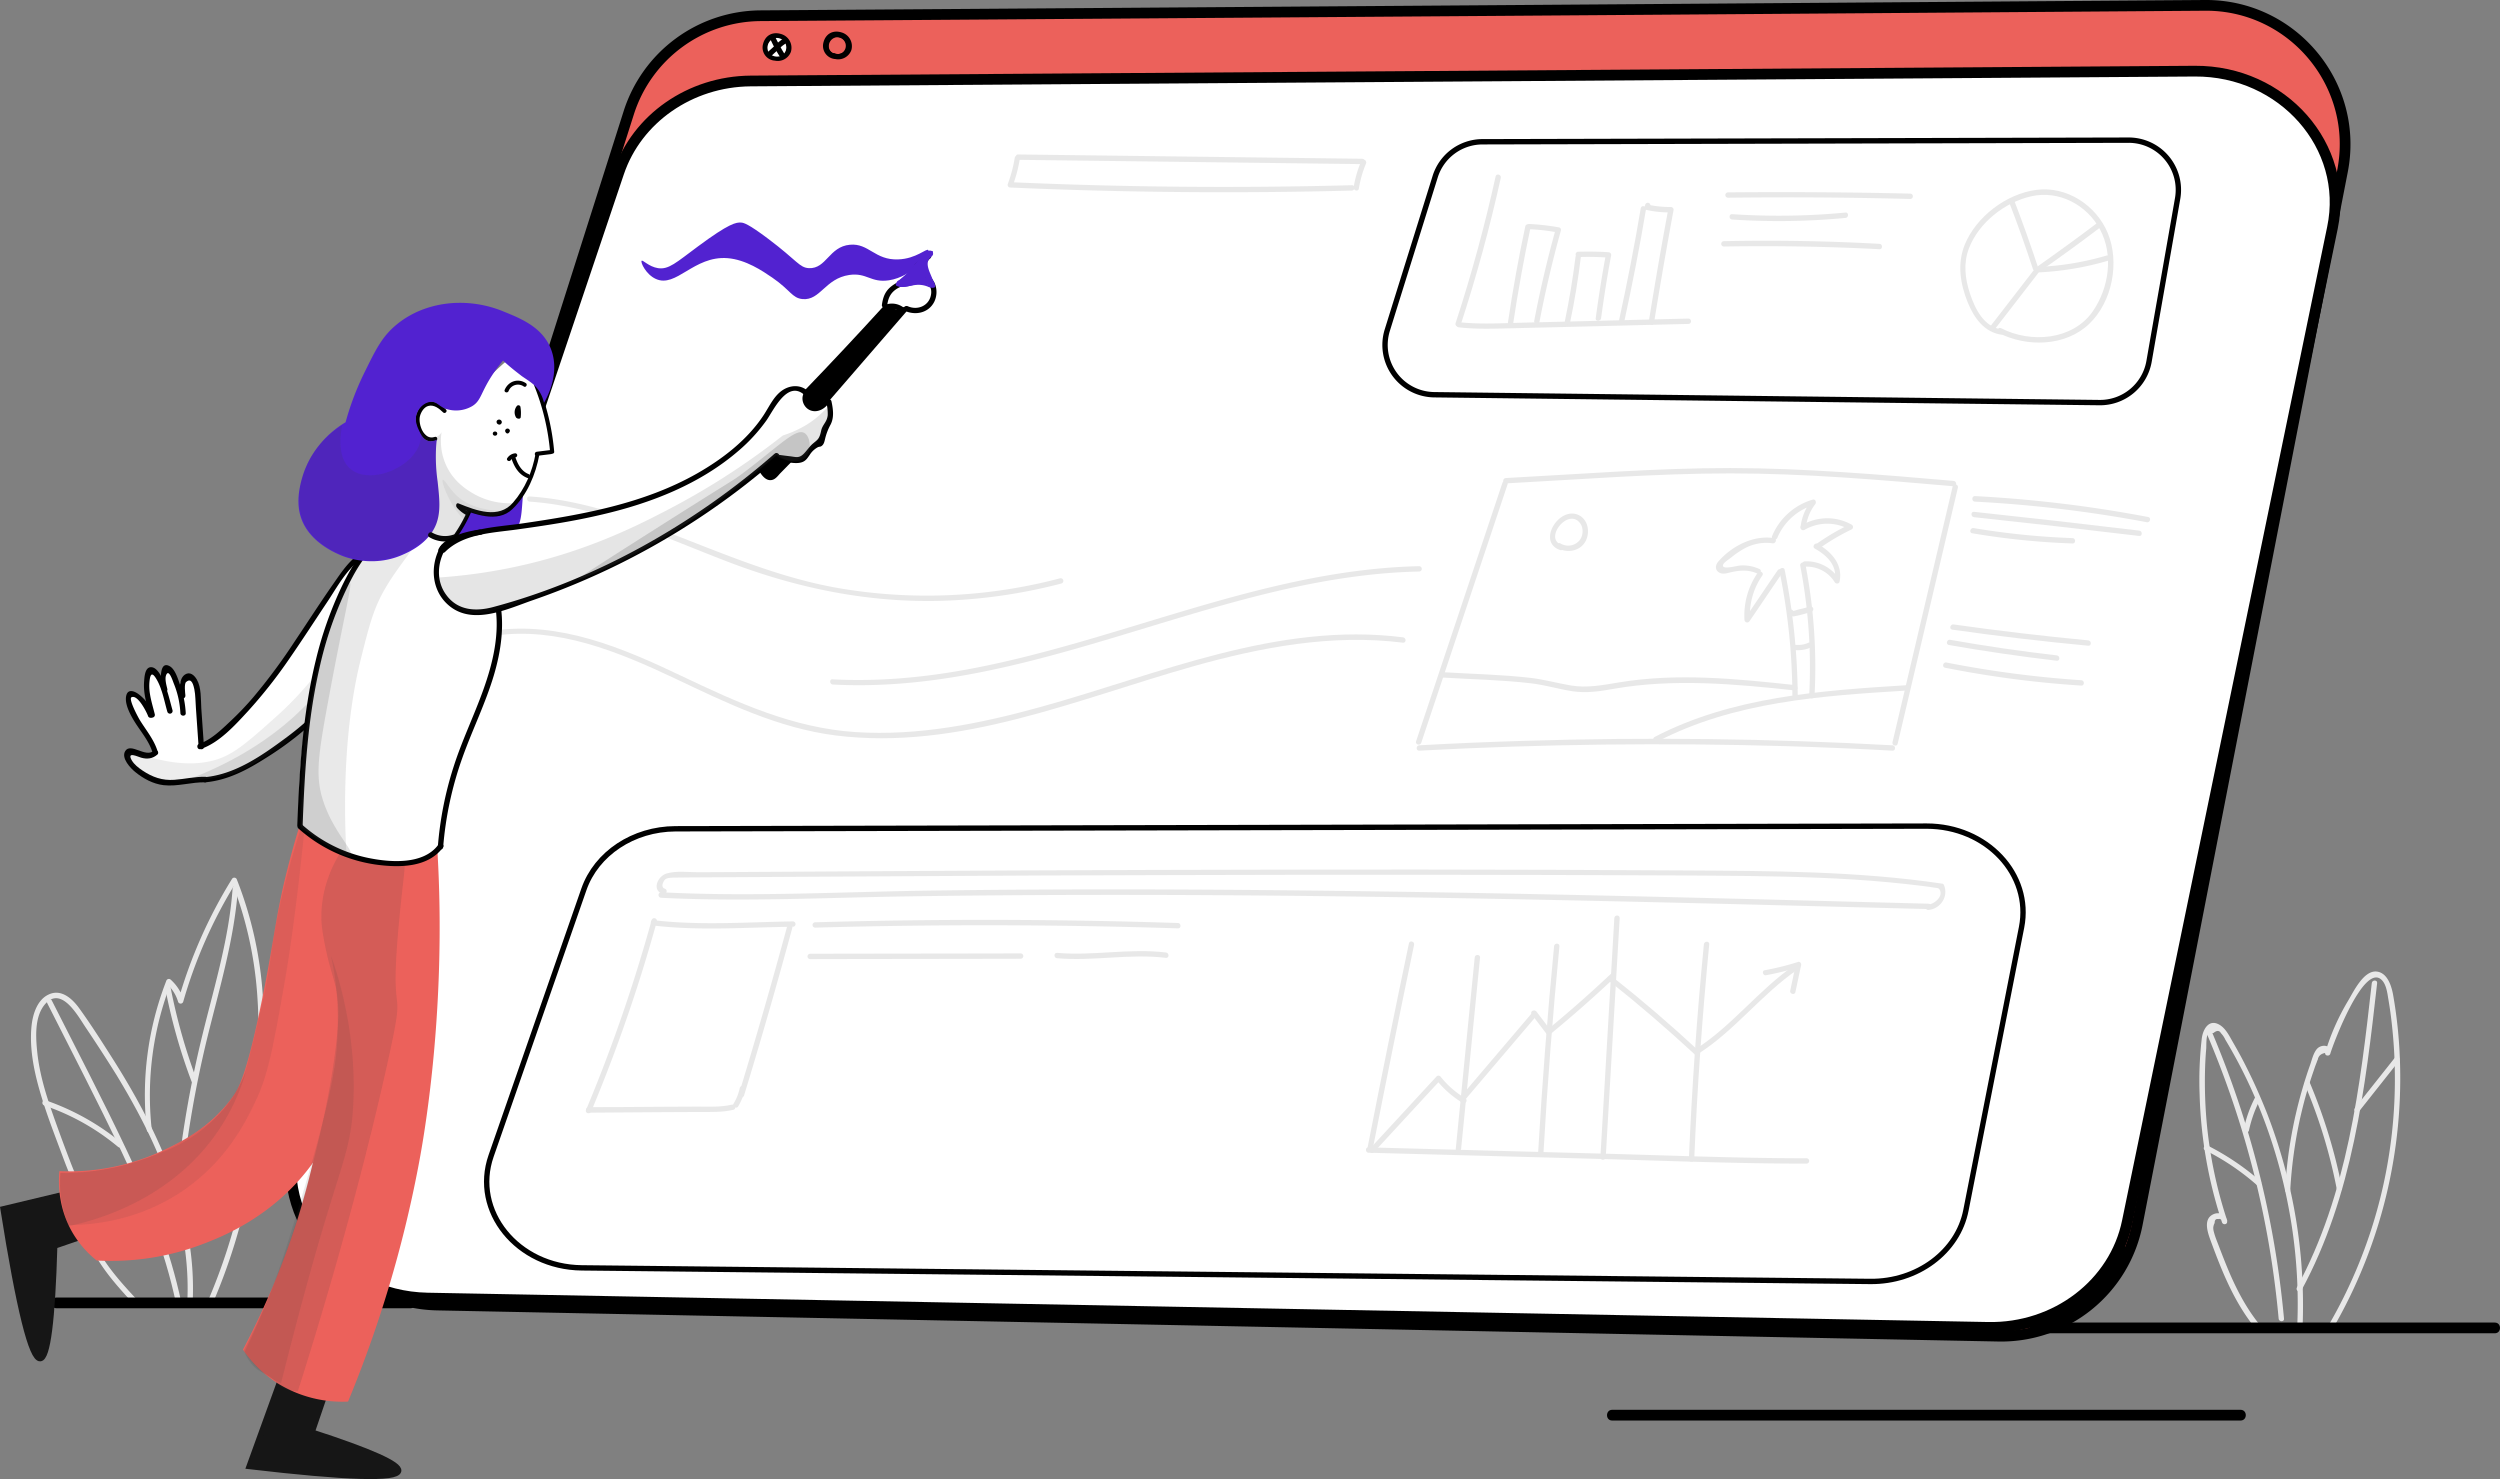 <svg xmlns="http://www.w3.org/2000/svg" viewBox="0 0 1398.42 827.35"><rect x="0" y="0" width="1398.42" height="827.35" fill="#808080" stroke="none"/><title>27</title><g id="Capa_2" data-name="Capa 2"><g id="Capa_1-2" data-name="Capa 1"><path d="M1263.5,740.4c-6.8-8.5-11.9-18.1-16.2-28-2.1-4.9-4.1-10-6-15-.9-2.4-1.9-4.7-2.6-7.1s-1.1-3.8.1-6.2c0-1.7.7-2.4,2-2.2,1.1-.3,1.8.2,2.2,1.5,1-.1,2-.3,2.9-.4a247.58,247.58,0,0,1-11.6-55.7,257.37,257.37,0,0,1-.9-27.8c.1-4.3.3-8.6.7-13,.1-1.7-.1-6.5.9-7.9,1.1-.3,2.1-.6,3.2-.8,1.8-1.5,3.2-1.5,4.1.1a13.4,13.4,0,0,1,2.5,3.7c18.3,30.4,30.5,64.7,36.4,99.6A287.8,287.8,0,0,1,1285,742c-.1,1.9,2.9,1.9,3,0a296.71,296.71,0,0,0-19.8-119c-3.7-9.4-7.8-18.6-12.4-27.6-2.1-4.2-4.4-8.3-6.7-12.3-1.9-3.3-3.8-7.3-7-9.5-6.2-4.2-9.8,1.8-10.5,7.3a207,207,0,0,0-1.2,31.5,250.1,250.1,0,0,0,12.5,71.3c.5,1.6,3,1.4,2.9-.4,0-4-4.5-5.7-7.9-4-6,2.9-2.6,11.2-1,15.6,6.2,16.8,12.9,33.4,24.2,47.5a1.56,1.56,0,1,0,2.4-2Z" fill="#e8e8e8"/><path d="M1281.1,665.6a253,253,0,0,1,5.4-39.6c1.4-6.1,2.9-12.2,4.8-18.2.9-3,1.9-6,2.9-8.9.5-1.5,1-3,1.6-4.4a13.36,13.36,0,0,1,.7-1.8c.4-2.1,1.8-3.3,4.1-3.7-.2,1.7,2.5,2,2.9.4,2-6.6,18.2-49.1,28.1-41.8,2.9,2.1,3.7,7,4.2,10.3.8,4.6,1.5,9.3,2,13.9.9,7.9,1.5,15.8,1.7,23.8a273.78,273.78,0,0,1-37.6,146.8,1.5,1.5,0,0,0,2.6,1.5,279.32,279.32,0,0,0,37.4-161,264.66,264.66,0,0,0-3.3-26.6c-.9-4.8-3.1-11.9-8.8-12.8-7.5-1.2-13.3,11.2-16.3,16.2a128.6,128.6,0,0,0-12.8,28.9c1,.1,2,.3,2.9.4.6-4.8-5.4-5.1-7.8-2-1.8,2.3-2.6,5.7-3.5,8.4-1.7,4.7-3.2,9.5-4.6,14.3a251.62,251.62,0,0,0-9.5,55.8c-.2,2,2.8,2,2.9.1Z" fill="#e8e8e8"/><path d="M1234.1,577.5a528.21,528.21,0,0,1,40.5,160.1c.2,1.9,3.2,1.9,3,0a535.78,535.78,0,0,0-40.9-161.7c-.8-1.7-3.4-.1-2.6,1.6Z" fill="#e8e8e8"/><path d="M1233.5,643.4a136.16,136.16,0,0,1,28.7,19.3c1.4,1.3,3.6-.8,2.1-2.1a143,143,0,0,0-29.4-19.8c-1.6-.8-3.2,1.8-1.4,2.6Z" fill="#e8e8e8"/><path d="M1261.3,614.1a70.75,70.75,0,0,0-6.2,17.4c-.4,1.9,2.5,2.7,2.9.8a70.62,70.62,0,0,1,5.9-16.7c.9-1.7-1.7-3.2-2.6-1.5Z" fill="#e8e8e8"/><path d="M1326.7,549.9c-6.5,58.1-13.6,118.1-41.9,170.3-.9,1.7,1.7,3.2,2.6,1.5,28.6-52.7,35.7-113.1,42.3-171.8.2-1.9-2.8-1.9-3,0Z" fill="#e8e8e8"/><path d="M1289.3,606.8a290.75,290.75,0,0,1,17.8,58.3c.4,1.9,3.3,1.1,2.9-.8a302.67,302.67,0,0,0-18.1-59c-.8-1.8-3.3-.3-2.6,1.5Z" fill="#e8e8e8"/><path d="M1319.4,621.9c7.5-9.5,15-19,22.5-28.4,1.2-1.5-.9-3.6-2.1-2.1-7.5,9.5-15,19-22.5,28.4-1.2,1.4.9,3.6,2.1,2.1Z" fill="#e8e8e8"/><path d="M76.7,727.1c-6.5-7-13.1-14.2-18.4-22.2a79.72,79.72,0,0,1-6.6-12.2c-1-2.4-5.7-15.2.8-12.6,1.6.6,2.3-1.5,1.5-2.5-6.6-8.4-11-18.2-14.8-28.1-3.6-9.4-7.1-18.9-10.4-28.4-3.6-10.4-6.7-21.1-7.9-32-.9-8.6-1.8-20.4,4.4-27.5,9.1-10.3,18.3,6.7,22.6,13.1,5.8,8.6,11.5,17.4,17,26.2,10.9,17.9,20.8,36.5,28.1,56.3,8.3,22.6,12.9,46.5,11.8,70.6-.1,1.9,2.9,1.9,3,0C110,679,89.1,633.5,63.6,593.1c-6.3-9.9-12.6-19.9-19.5-29.4-3.9-5.3-10.1-10.8-17.1-7.3-6.4,3.1-8.8,11.4-9.4,17.9-1.1,11.8,1.2,23.8,4.4,35.1,3.6,12.8,8.5,25.2,13.1,37.6,4.3,11.6,9.1,22.9,16.8,32.7.5-.8,1-1.7,1.5-2.5a7,7,0,0,0-7.1.9,1.46,1.46,0,0,0-.7,1.3c2.2,20.2,15.9,35.7,29.1,49.9,1.2,1.4,3.3-.7,2-2.2Z" fill="#e8e8e8"/><path d="M84.9,632a174.21,174.21,0,0,1,10.8-82.4,23.35,23.35,0,0,0-2.5.7,21.33,21.33,0,0,1,6.4,10,1.51,1.51,0,0,0,2.9,0,266,266,0,0,1,29.7-67,25.12,25.12,0,0,1-2.7-.4,214.72,214.72,0,0,1,14.3,62.3c1.4,19.2,1.9,41.3-9.8,57.6a1.47,1.47,0,0,0,.9,2.2c9,2.1,6.3,16.3,5.5,22.7a306.33,306.33,0,0,1-5.3,31.6A326.62,326.62,0,0,1,116.2,728c-.8,1.8,1.8,3.3,2.6,1.5A329,329,0,0,0,139.9,661c2-10.8,4.3-22.2,4.5-33.2.1-6.3-1.5-14.2-8.6-15.8.3.7.6,1.5.9,2.2,11.7-16.3,11.5-38.1,10.3-57.3A215.31,215.31,0,0,0,132.5,492a1.51,1.51,0,0,0-2.7-.4,270,270,0,0,0-30,67.7h2.9A24.69,24.69,0,0,0,95.5,548a1.51,1.51,0,0,0-2.5.7,176.29,176.29,0,0,0-10.9,83.2c0,2,3,2,2.8.1Z" fill="#e8e8e8"/><path d="M26.4,561.1c13.9,27.5,28.1,54.9,41.4,82.7,13,27.4,24.5,55.7,30.7,85.5.4,1.9,3.3,1.1,2.9-.8C95.2,699,84,671.1,71.1,643.9c-13.4-28.4-28-56.3-42.2-84.4-.8-1.6-3.4-.1-2.5,1.6Z" fill="#e8e8e8"/><path d="M130.1,497.1C128,526.8,118.8,555.2,112,584a617.11,617.11,0,0,0-14.1,87.6c-.2,1.9,2.8,1.9,3,0a614.42,614.42,0,0,1,14.9-90.5c6.8-27.8,15.2-55.3,17.3-84,.1-2-2.9-2-3,0Z" fill="#e8e8e8"/><path d="M24.8,618.4A128.92,128.92,0,0,1,66,641.5c1.5,1.2,3.6-.9,2.1-2.1a136.18,136.18,0,0,0-42.5-23.9c-1.9-.7-2.7,2.2-.8,2.9Z" fill="#e8e8e8"/><path d="M92.3,552a314.7,314.7,0,0,0,14.9,53.1c.7,1.8,3.6,1,2.9-.8a327.16,327.16,0,0,1-14.9-53.1c-.4-1.9-3.2-1.1-2.9.8Z" fill="#e8e8e8"/><path d="M103.1,678.2c10.8-14.2,21.9-28.5,37.7-37.4,1.7-.9.2-3.5-1.5-2.6-16.2,9.2-27.7,23.9-38.8,38.5-1.1,1.5,1.5,3,2.6,1.5Z" fill="#e8e8e8"/><path d="M1143.1,745.8h252.4c3.9,0,3.9-6,0-6H1143.1c-3.9,0-3.9,6,0,6Z"/><path d="M229.6,725.8H31.6c-3.9,0-3.9,6,0,6h198c3.8,0,3.8-6,0-6Z"/><path d="M901.8,794.6h351.5c3.9,0,3.9-6,0-6H901.8c-3.8,0-3.9,6,0,6Z"/><path d="M1117.7,747.4,244.7,730c-52.1-1-88.5-51.9-72.7-101.5L351.7,63.1A77.93,77.93,0,0,1,425.4,8.8Q829.35,6,1233.3,3c49.2-.4,86.5,44.5,77,92.8L1195.6,684.4A77.57,77.57,0,0,1,1117.7,747.4Z" fill="#ec615b" stroke="#000" stroke-miterlimit="10" stroke-width="6"/><path d="M1112.1,742.5q-436.5-8.25-873-16.4c-52.1-1-88.5-49-72.7-95.8L346.1,96.6c10.2-30.3,40-51,73.7-51.3q404-2.7,807.9-5.5c49.2-.3,86.5,42,77,87.6L1190,683.1C1182.9,718.1,1150,743.2,1112.1,742.5Z" fill="#fff" stroke="#000" stroke-miterlimit="10" stroke-width="6"/><path d="M1186.7,698a78.69,78.69,0,0,1-50.4,43.2,1.5,1.5,0,0,0,.8,2.9,81.79,81.79,0,0,0,52.2-44.6c.7-1.7-1.8-3.3-2.6-1.5Z"/><path d="M433.1,30.9c-3-.3-4.1-3.5-3.3-6.1,1.1-3.3,4.3-4,7.3-2.5a4.87,4.87,0,0,1,2.3,6,4.81,4.81,0,0,1-6.3,2.4c-1.8-.7-2.6,2.2-.8,2.9A7.84,7.84,0,0,0,442.4,29a8,8,0,0,0-5.6-10c-4.7-1.4-8.8.8-10,5.7a7.37,7.37,0,0,0,6.3,9.2c1.9.2,1.9-2.8,0-3Z"/><path d="M429.6,28.5c1.2,3.1,5.6,4.1,8.2,2.2a5.3,5.3,0,0,0-4.1-9.4A5.54,5.54,0,0,0,429.6,28.5Z" fill="#fff"/><path d="M466.9,30c-3-.3-4.1-3.5-3.3-6.1,1.1-3.3,4.3-4,7.3-2.5a4.87,4.87,0,0,1,2.3,6,4.81,4.81,0,0,1-6.3,2.4c-1.8-.7-2.6,2.2-.8,2.9a7.84,7.84,0,0,0,10.1-4.6,8,8,0,0,0-5.6-10c-4.7-1.4-8.8.8-10,5.7a7.37,7.37,0,0,0,6.3,9.2c1.9.2,1.9-2.8,0-3Z"/><path d="M463.4,27.6c1.2,3.1,5.6,4.1,8.2,2.2a5.3,5.3,0,0,0-4.1-9.4A5.54,5.54,0,0,0,463.4,27.6Z" fill="none" stroke="#000" stroke-miterlimit="10"/><path d="M431.1,22.3a65.55,65.55,0,0,0,4.9,9c1,1.6,3.6.1,2.6-1.5a97.54,97.54,0,0,1-4.9-9c-.8-1.7-3.4-.2-2.6,1.5Z"/><path d="M431.4,31.3c1.4-1.2,2.7-2.5,4.1-3.7a20.17,20.17,0,0,1,3.9-3.2c1.7-.9.2-3.5-1.5-2.6a20.64,20.64,0,0,0-4,3.3c-1.5,1.4-3.1,2.8-4.6,4.2-1.4,1.2.7,3.3,2.1,2Z"/><path d="M802.8,98.8c-8.9,28.6-17.9,57.3-26.8,85.9a27.85,27.85,0,0,0,26.2,36.1q186.15,2.25,372.2,4.4a27.83,27.83,0,0,0,27.7-23c5.3-30.4,10.7-60.8,16-91.2a27.8,27.8,0,0,0-27.4-32.6l-361.4.9A27.79,27.79,0,0,0,802.8,98.8Z" fill="#fff" stroke="#000" stroke-miterlimit="10" stroke-width="3"/><path d="M326.6,497.5,274.7,646.6c-10.7,30.8,14.7,62.2,50.7,62.6q360.3,3.75,720.7,7.6c26.4.3,49.1-16.6,53.6-39.9q15.6-79,31.1-158.2c5.8-29.6-19.6-56.6-53.1-56.6l-699.9,1.5C354.3,463.7,333.6,477.4,326.6,497.5Z" fill="#fff" stroke="#000" stroke-miterlimit="10" stroke-width="3"/><path d="M840.4,270.1,792.1,414.7c-.6,1.8,2.3,2.6,2.9.8l48.3-144.6c.6-1.9-2.3-2.7-2.9-.8Z" fill="#e8e8e8"/><path d="M842.3,270.4c41.8-2.2,83.8-5.6,125.7-5.6,41.7,0,83.3,3.6,124.8,7.2,1.9.2,1.9-2.8,0-3-41.5-3.6-83.1-7.1-124.8-7.2-41.9,0-83.9,3.4-125.7,5.6-1.9.1-2,3.1,0,3Z" fill="#e8e8e8"/><path d="M1092.3,271.9q-16.8,71.7-33.7,143.3c-.4,1.9,2.5,2.7,2.9.8q16.8-71.7,33.7-143.3c.4-1.8-2.5-2.6-2.9-.8Z" fill="#e8e8e8"/><path d="M793.9,419.9q102.9-5.55,206-2.5c19.6.6,39.1,1.4,58.7,2.5,1.9.1,1.9-2.9,0-3q-102.9-5.7-206-2.5c-19.6.6-39.1,1.4-58.7,2.5-1.9.1-2,3.1,0,3Z" fill="#e8e8e8"/><path d="M927.1,414.8c42.8-22.3,91.7-25.6,139-28.5,1.9-.1,1.9-3.1,0-3-47.8,3-97.2,6.4-140.5,28.9-1.8.9-.3,3.5,1.5,2.6Z" fill="#e8e8e8"/><path d="M995.4,319.6a353.58,353.58,0,0,1,7.2,69.6,1.5,1.5,0,0,0,3,0,369.66,369.66,0,0,0-7.3-70.4c-.4-1.9-3.3-1.1-2.9.8Z" fill="#e8e8e8"/><path d="M994.3,319.1c-6.1,8.9-12.1,17.9-18.2,26.8.9.3,1.9.5,2.8.8a39,39,0,0,1,6.9-24.8c1.1-1.6-1.5-3.1-2.6-1.5a41.85,41.85,0,0,0-7.4,26.3,1.53,1.53,0,0,0,2.8.8c6.1-8.9,12.1-17.9,18.2-26.8,1.2-1.7-1.4-3.2-2.5-1.6Z" fill="#e8e8e8"/><path d="M984.2,318.3a22.39,22.39,0,0,0-10.5-2c-2.2.1-11.1,2.8-9.8-.5.5-1.3,3.3-3,4.4-3.9a48.83,48.83,0,0,1,6.6-4.6,25.5,25.5,0,0,1,16.6-3.4c1.9.3,2.7-2.6.8-2.9-11.6-1.8-23.7,4.5-31.2,13.2-2,2.3-1.7,5.5,1.6,6.5,1.8.5,3.8-.2,5.5-.6,4.9-1.1,9.7-1.5,14.5.6,1.7,1,3.2-1.6,1.5-2.4Z" fill="#e8e8e8"/><path d="M994.2,300.8a32.24,32.24,0,0,1,20.6-18.4c-.5-.8-1-1.7-1.5-2.5a29.51,29.51,0,0,0-6.1,14.7c-.2,1.9,2.8,1.9,3,0a26.1,26.1,0,0,1,5.2-12.6c.8-1.1.1-3-1.5-2.5A35.36,35.36,0,0,0,991.2,300c-.6,1.8,2.3,2.6,3,.8Z" fill="#e8e8e8"/><path d="M1009.4,296.4a25.14,25.14,0,0,1,24.9-.3v-2.6a125,125,0,0,0-18,10.6c-1.6,1.1-.1,3.7,1.5,2.6a125,125,0,0,1,18-10.6,1.54,1.54,0,0,0,0-2.6,27.82,27.82,0,0,0-27.9.3,1.5,1.5,0,0,0,1.5,2.6Z" fill="#e8e8e8"/><path d="M1015.2,306.9c6.5,3.6,12.8,9.5,11,17.7a25.12,25.12,0,0,0,2.7-.4,21.55,21.55,0,0,0-19.3-10.2c-1.9.1-1.9,3.1,0,3a18.34,18.34,0,0,1,16.7,8.7c.6,1,2.5,1,2.7-.4,2-9.5-4.6-16.8-12.4-21.1-1.6-.8-3.1,1.8-1.4,2.7Z" fill="#e8e8e8"/><path d="M1007,316.5a300.44,300.44,0,0,1,5,72.7c-.1,1.9,2.9,1.9,3,0a302,302,0,0,0-5.1-73.5c-.4-1.9-3.3-1.1-2.9.8Z" fill="#e8e8e8"/><path d="M1003.7,363.6a17.82,17.82,0,0,0,9.4-1.5c1.8-.8.2-3.4-1.5-2.6a13.46,13.46,0,0,1-7.9,1.1c-1.9-.3-1.9,2.7,0,3Z" fill="#e8e8e8"/><path d="M806.9,379c16.4,1,33,1.3,49.3,3.2,8,.9,15.7,3.3,23.6,4.5,7.7,1.1,15.2,0,22.9-1.4,33.7-5.9,67.6-2.7,101.3.9,1.9.2,1.9-2.8,0-3-32.6-3.5-65.7-6.9-98.3-1.5-9.2,1.5-17.9,3.3-27.2,1.7-7.5-1.3-14.7-3.3-22.2-4.2C840,377.3,823.4,377,807,376c-2-.2-2,2.8-.1,3Z" fill="#e8e8e8"/><path d="M1000.2,342.9c.4,1.7,2.1,2.1,3.7,1.8a75.06,75.06,0,0,0,9.3-2.5,1.5,1.5,0,0,0-.8-2.9c-1.8.5-3.6,1-5.4,1.4a23.35,23.35,0,0,0-2.5.7l-1.2.3c-.7-.1-.7,0-.2.3-.4-1.8-3.3-1-2.9.9Z" fill="#e8e8e8"/><path d="M873.5,304.7c-9.9-3.2,3-20.2,9.9-12.6,2.5,2.7,2.4,7.4.1,10.2a8.27,8.27,0,0,1-10.6,1.7,1.5,1.5,0,0,0-1.5,2.6c5.1,2.9,12,1.8,15.2-3.3,2.9-4.7,2.1-12-3-14.9-11.1-6.2-24.4,14.9-10.8,19.3,1.8.5,2.6-2.4.7-3Z" fill="#e8e8e8"/><path d="M1104.7,280.6a722.12,722.12,0,0,1,96.1,11.5c1.9.4,2.7-2.5.8-2.9a716,716,0,0,0-96.9-11.7c-1.9,0-1.9,3,0,3.1Z" fill="#e8e8e8"/><path d="M1104.2,289.3c30.8,3.3,61.7,6.8,92.4,10.5,1.9.2,1.9-2.8,0-3q-46.2-5.55-92.4-10.5c-1.9-.2-1.9,2.8,0,3Z" fill="#e8e8e8"/><path d="M1103.2,298.3a423.18,423.18,0,0,0,56.1,5.7c1.9.1,1.9-2.9,0-3a428.13,428.13,0,0,1-55.3-5.6c-1.9-.3-2.7,2.6-.8,2.9Z" fill="#e8e8e8"/><path d="M1092,352.2q37.95,5.4,76.1,9c1.9.2,1.9-2.8,0-3q-37.8-3.6-75.3-8.9c-1.9-.3-2.7,2.6-.8,2.9Z" fill="#e8e8e8"/><path d="M1090.1,360.8q30.15,5.25,60.4,8.8c1.9.2,1.9-2.8,0-3-20-2.3-39.8-5.2-59.6-8.7-1.9-.4-2.7,2.5-.8,2.9Z" fill="#e8e8e8"/><path d="M1088,373.5a575.79,575.79,0,0,0,76.2,10c1.9.1,1.9-2.9,0-3a598.38,598.38,0,0,1-75.4-9.9c-1.9-.4-2.7,2.5-.8,2.9Z" fill="#e8e8e8"/><path d="M369.9,502.2c46,2.3,92.2-.1,138.2-.8s91.9-.9,137.9-.8c92.3.2,184.5,1.9,276.8,4,52,1.2,103.9,2.6,155.9,3.9,1.9.1,1.9-2.9,0-3-92.2-2.4-184.5-4.9-276.8-6.4s-184.5-2.2-276.8-1c-51.7.6-103.6,3.7-155.2,1a1.55,1.55,0,0,0,0,3.1Z" fill="#e8e8e8"/><path d="M368.1,150c6,.9,10.2-3.2,22.1-12,17.9-13.3,21.7-13.7,24.4-13.5,1.3.1,3.7.5,15,9,16.5,12.4,17.5,16.2,22.9,16.5,9.8.4,11.2-12,22.9-13.1,10.6-1,13.9,8.7,27,8.2,10.1-.3,16-6.5,16.9-5.2,1.1,1.7-8.4,14.8-22.1,16.9-10.1,1.5-12.3-4.4-22.1-3-13.6,2-16.2,14.4-26.2,13.5-5.9-.6-6.7-5-16.9-12-5.4-3.7-14.8-10.1-25.1-10.9C388,143,378.2,161.3,366.8,156c-5.5-2.5-8.6-9.3-7.9-10.1C359.4,145.1,362.9,149.2,368.1,150Z" fill="#5222d0"/><path d="M836.6,98.7q-9.15,41.55-22.4,82.1c-.6,1.8,2.3,2.6,2.9.8q13.2-40.5,22.4-82.1c.4-1.9-2.5-2.7-2.9-.8Z" fill="#e8e8e8"/><path d="M816,183.1c10.3,1.2,20.6.7,31,.5,10.8-.3,21.6-.5,32.5-.8,21.6-.5,43.3-1.1,64.9-1.6a1.5,1.5,0,0,0,0-3c-21.6.5-43.3,1.1-64.9,1.6-10.5.3-21,.5-31.5.8-10.7.3-21.3.8-32-.4-1.9-.3-1.9,2.7,0,2.9Z" fill="#e8e8e8"/><path d="M853.2,126.6q-5.7,26.7-9.7,53.7c-.3,1.9,2.6,2.7,2.9.8q4.05-27,9.7-53.7c.4-1.9-2.5-2.7-2.9-.8Z" fill="#e8e8e8"/><path d="M855.5,128.2a117.9,117.9,0,0,1,15.7,1.8c-.3-.6-.7-1.2-1-1.8q-7.05,25.35-12,51.2c-.4,1.9,2.5,2.7,2.9.8q4.95-25.8,12-51.2a1.43,1.43,0,0,0-1-1.8,130.22,130.22,0,0,0-16.5-1.9c-2.1-.2-2.1,2.8-.1,2.9Z" fill="#e8e8e8"/><path d="M881.3,143.6c-1.5,12.2-3.5,24.2-6,36.2-.4,1.9,2.5,2.7,2.9.8,2.6-12.2,4.6-24.6,6.1-37,.2-1.9-2.8-1.9-3,0Z" fill="#e8e8e8"/><path d="M882.8,143.8a158.86,158.86,0,0,1,16.9.3,23.07,23.07,0,0,1-1.4-1.9c-2.2,11.9-4.1,23.8-5.7,35.8-.3,1.9,2.7,1.9,3,0,1.6-11.7,3.4-23.3,5.6-35a1.52,1.52,0,0,0-1.4-1.9c-5.6-.4-11.3-.4-16.9-.3a1.5,1.5,0,1,0-.1,3Z" fill="#e8e8e8"/><path d="M917.8,116.4c-3.5,20.9-7.6,41.8-12.1,62.5-.4,1.9,2.5,2.7,2.9.8,4.5-20.7,8.6-41.6,12.1-62.5.4-1.9-2.5-2.7-2.9-.8Z" fill="#e8e8e8"/><path d="M920.2,114.9v.5a1.5,1.5,0,1,0,3,0v-.5a1.54,1.54,0,0,0-1.5-1.5,1.61,1.61,0,0,0-1.5,1.5Z" fill="#e8e8e8"/><path d="M920.9,117.4a57.44,57.44,0,0,0,13.7,1.4,23.07,23.07,0,0,1-1.4-1.9q-5.85,31.35-10.9,62.9c-.3,1.9,2.6,2.7,2.9.8q5.1-31.5,10.9-62.9a1.52,1.52,0,0,0-1.4-1.9,62.05,62.05,0,0,1-12.9-1.3c-2-.4-2.8,2.4-.9,2.9Z" fill="#e8e8e8"/><path d="M966.6,110.6c34-.4,67.9-.2,101.9.7a1.5,1.5,0,0,0,0-3c-34-.8-67.9-1-101.9-.7a1.5,1.5,0,0,0,0,3Z" fill="#e8e8e8"/><path d="M968.9,122.8a394.83,394.83,0,0,0,63.4-.9c1.9-.2,1.9-3.2,0-3a394.83,394.83,0,0,1-63.4.9c-1.9-.1-1.9,2.9,0,3Z" fill="#e8e8e8"/><path d="M964.3,137.9q43.5-.75,87,1.5c1.9.1,1.9-2.9,0-3q-43.5-2.4-87-1.5a1.5,1.5,0,0,0,0,3Z" fill="#e8e8e8"/><path d="M1119.9,184.3c-10.2-1.3-15.1-11.5-18-20.2-2.7-8.2-3.7-16.8-.6-25,5.4-14.4,20.1-26,34.9-29.3,15.4-3.5,31,4.7,38.4,18.4,7.8,14.4,5.1,32.9-4,46-11.2,16.1-34.8,17.9-51.2,9.4-1.7-.9-3.2,1.7-1.5,2.6,15.7,8.1,37.4,7.7,50.7-5,13-12.4,17.2-34.5,10.4-50.9-6.5-15.5-22.9-26.3-39.9-24.1-16.8,2.2-33.7,15-40.1,30.7-4.3,10.7-2.5,21.9,1.7,32.3,3.6,8.8,9.3,16.8,19.3,18.1,1.8.2,1.8-2.8-.1-3Z" fill="#e8e8e8"/><path d="M1124.1,113.8c4.7,12.1,9,24.4,13.1,36.8.6,1.8,3.5,1,2.9-.8-4.1-12.4-8.4-24.6-13.1-36.8-.7-1.7-3.6-1-2.9.8Z" fill="#e8e8e8"/><path d="M1140.3,152.3c11.8-8.2,23.5-16.7,34.9-25.4,1.5-1.2,0-3.8-1.5-2.6q-17.25,13-34.9,25.4c-1.6,1.1-.1,3.7,1.5,2.6Z" fill="#e8e8e8"/><path d="M1139.8,152.4a165.68,165.68,0,0,0,39.5-6.6,1.51,1.51,0,0,0-.8-2.9,158.18,158.18,0,0,1-38.7,6.4c-1.9.2-1.9,3.2,0,3.1Z" fill="#e8e8e8"/><path d="M1137.4,151.4c-8,10.3-15.9,20.6-23.9,30.9-1.2,1.5,1.4,3,2.6,1.5,8-10.3,15.9-20.6,23.9-30.9,1.2-1.5-1.4-3-2.6-1.5Z" fill="#e8e8e8"/><path d="M371.9,497.1c-2.5-.7-1-4,.1-5.1s4.2-1.1,5.8-1.1c2.9-.1,5.8,0,8.8-.1,6,0,12-.1,18-.1,12-.1,24-.1,36-.2,23.7-.1,47.3-.3,71-.4q71.55-.45,143-.6,142.5-.45,284.9.2c26,.2,52.1.2,78.1,1.3,12.9.5,25.8,1.3,38.7,2.5,6.4.6,12.9,1.3,19.3,2.1,2.1.3,4.2.5,6.3.9,1.7.3,2.7,0,3.3,1.6,1.6,3.8-3.5,7.7-6.6,7.9-1.9.1-1.9,3.1,0,3,6.7-.5,11.4-7.3,8.9-13.7-.2-.5-.5-1-1-1-47.7-7.1-96-7.1-144.1-7.4q-74.55-.45-149-.5-149.4,0-298.9.9c-28,.2-56,.3-84,.5-6.7,0-13.3.1-20,.1-5.6,0-12.2-.9-17.6.7-5.2,1.5-8.6,9.7-1.8,11.6,1.8.3,2.6-2.6.8-3.1Z" fill="#e8e8e8"/><path d="M364.5,514.7a888.16,888.16,0,0,1-36.7,106.2c-.7,1.8,2.2,2.6,2.9.8a888.16,888.16,0,0,0,36.7-106.2,1.5,1.5,0,0,0-2.9-.8Z" fill="#e8e8e8"/><path d="M365.5,517.7c25.7,3.1,52.2,1,78,.7a1.5,1.5,0,0,0,0-3c-25.8.4-52.3,2.4-78-.7-2-.2-1.9,2.8,0,3Z" fill="#e8e8e8"/><path d="M440.3,518.2q-12.75,47.1-27,93.8c-.6,1.9,2.3,2.6,2.9.8q14.25-46.65,27-93.8a1.5,1.5,0,0,0-2.9-.8Z" fill="#e8e8e8"/><path d="M329.2,622.4l42.2-.3c6.9,0,13.7-.1,20.6-.1,6.1,0,12.2.2,18.2-1.2,1.9-.4,1.1-3.3-.8-2.9-6.3,1.5-12.9,1.1-19.4,1.1-6.9,0-13.7.1-20.6.1-13.4.1-26.8.2-40.2.2-1.9.1-1.9,3.1,0,3.1Z" fill="#e8e8e8"/><path d="M456,518.9q101.4-2.85,202.9.4c1.9.1,1.9-2.9,0-3Q557.5,513,456,515.9a1.5,1.5,0,0,0,0,3Z" fill="#e8e8e8"/><path d="M453.2,536.5c39.2-.1,78.4-.1,117.7-.2a1.5,1.5,0,0,0,0-3c-39.2.1-78.4.1-117.7.2a1.5,1.5,0,0,0,0,3Z" fill="#e8e8e8"/><path d="M412.9,618.9a31,31,0,0,0,3.8-9.5c.4-1.9-2.5-2.7-2.9-.8a28,28,0,0,1-3.5,8.8c-1,1.6,1.6,3.1,2.6,1.5Z" fill="#e8e8e8"/><path d="M788.1,527.7q-12,57.3-23.2,114.6c-.4,1.9,2.5,2.7,2.9.8q11.25-57.3,23.2-114.6c.4-1.9-2.5-2.7-2.9-.8Z" fill="#e8e8e8"/><path d="M765.5,644.8l123.2,3.3c40.6,1.1,81.2,2.8,121.8,2.8a1.5,1.5,0,0,0,0-3c-40.6,0-81.2-1.8-121.8-2.8l-123.2-3.3c-1.9-.1-1.9,2.9,0,3Z" fill="#e8e8e8"/><path d="M768.5,644.5c12.4-13.4,24.8-26.9,37.2-40.3h-2.1a55.05,55.05,0,0,0,14.5,12.7,1.5,1.5,0,0,0,1.5-2.6,50.72,50.72,0,0,1-13.9-12.2,1.54,1.54,0,0,0-2.1,0c-12.4,13.4-24.8,26.9-37.2,40.3-1.3,1.4.8,3.5,2.1,2.1Z" fill="#e8e8e8"/><path d="M818.9,615.9c13.3-15.7,26.7-31.3,40-47,1.2-1.5-.9-3.6-2.1-2.1-13.3,15.7-26.7,31.3-40,47-1.3,1.4.8,3.5,2.1,2.1Z" fill="#e8e8e8"/><path d="M856.8,567.4c2.7,3.6,5.4,7.1,8.1,10.7a1.56,1.56,0,0,0,2.4.3c12.2-10,24.1-20.5,35.6-31.3,1.4-1.3-.7-3.4-2.1-2.1-11.5,10.8-23.4,21.3-35.6,31.3l2.4.3c-2.7-3.6-5.4-7.1-8.1-10.7-1.3-1.6-3.9-.1-2.7,1.5Z" fill="#e8e8e8"/><path d="M899.7,548.4c16.7,13.2,32.8,27.1,48.4,41.5,1.4,1.3,3.5-.8,2.1-2.1q-23.4-21.75-48.4-41.5c-1.5-1.2-3.6.9-2.1,2.1Z" fill="#e8e8e8"/><path d="M949.9,589.5c20.6-13.1,35.4-33.3,55.5-47.1,1.6-1.1.1-3.7-1.5-2.6-20.1,13.8-34.9,34-55.5,47.1-1.6,1-.1,3.6,1.5,2.6Z" fill="#e8e8e8"/><path d="M987.9,545.5a147.05,147.05,0,0,0,18.5-4.6l-1.8-1.8c-1.1,5-2.1,10-3.2,15-.4,1.9,2.5,2.7,2.9.8,1.1-5,2.1-10,3.2-15,.2-1.1-.7-2.2-1.8-1.8a147.05,147.05,0,0,1-18.5,4.6c-1.9.3-1.1,3.2.7,2.8Z" fill="#e8e8e8"/><path d="M824.9,535.6c-3.5,35.7-7.1,71.4-10.6,107.1-.2,1.9,2.8,1.9,3,0,3.5-35.7,7.1-71.4,10.6-107.1.1-1.9-2.9-1.9-3,0Z" fill="#e8e8e8"/><path d="M869.3,529.3q-5.55,57.45-8.9,115.1c-.1,1.9,2.9,1.9,3,0q3.3-57.6,8.9-115.1c.1-2-2.9-1.9-3,0Z" fill="#e8e8e8"/><path d="M953.1,528.2q-5.85,60-8.4,120.2c-.1,1.9,2.9,1.9,3,0q2.55-60.15,8.4-120.2c.2-1.9-2.8-1.9-3,0Z" fill="#e8e8e8"/><path d="M903,513.6q-3.9,66.9-7.8,133.7c-.1,1.9,2.9,1.9,3,0q3.9-66.9,7.8-133.7c.1-2-2.9-2-3,0Z" fill="#e8e8e8"/><path d="M591.3,536c20.3,1.8,40.6-2.7,60.9-.2,1.9.2,1.9-2.8,0-3-20.3-2.5-40.6,2-60.9.2-2-.1-1.9,2.9,0,3Z" fill="#e8e8e8"/><path d="M276.4,355.6c35.4-5.2,69.5,9,100.9,23.8,29.1,13.8,57.9,27.9,90.2,32,69,8.6,135.1-20.4,200-38.7,38.1-10.7,77.6-18.2,117.3-13.2,1.9.2,1.9-2.8,0-3-70.3-8.9-136.7,20.7-202.9,39-33.6,9.3-68.4,16.3-103.4,14s-66-16.5-97.3-31.4c-32.9-15.7-68.3-30.8-105.6-25.3-1.9.2-1,3.1.8,2.8Z" fill="#e8e8e8"/><path d="M465.8,382.9c88.1,4.7,169.7-34.6,254-53.5,24.3-5.4,49-9.2,74-9.7a1.5,1.5,0,0,0,0-3c-88,2-168.5,42.5-254.1,58-24.4,4.4-49.1,6.6-73.9,5.3-1.9-.3-1.9,2.7,0,2.9Z" fill="#e8e8e8"/><path d="M296.3,280.6c39.9,2.8,76.3,20.6,113.1,34.5,37.4,14.1,76.4,22,116.4,21a299.87,299.87,0,0,0,67.9-9.7,1.5,1.5,0,0,0-.8-2.9A291.76,291.76,0,0,1,469.2,329c-39.2-6.8-74.5-23.9-111.6-37.2-19.8-7.1-40.2-12.7-61.3-14.1-2-.2-1.9,2.8,0,2.9Z" fill="#e8e8e8"/><path d="M567.6,88.3a75.94,75.94,0,0,1-3.9,14.7,1.48,1.48,0,0,0,1.4,1.9q95.55,4.2,191.1,1.7c1.9-.1,1.9-3.1,0-3q-95.55,2.55-191.1-1.7a23.07,23.07,0,0,1,1.4,1.9,74.08,74.08,0,0,0,3.9-14.7c.4-1.9-2.5-2.7-2.8-.8Z" fill="#e8e8e8"/><path d="M569.6,89.4l192.2,2.4a1.5,1.5,0,0,0,0-3L569.6,86.4c-1.9-.1-1.9,2.9,0,3Z" fill="#e8e8e8"/><path d="M761.5,90a62.1,62.1,0,0,0-4.3,14.7c-.3,1.9,2.6,2.7,2.9.8a62.2,62.2,0,0,1,4-14c.7-1.8-1.9-3.3-2.6-1.5Z" fill="#e8e8e8"/><path d="M53.1,663.9,1.7,676.2c8.9,56.2,15.9,84.2,20.8,83.8q6.3-.45,8.1-63c9.5-3.3,19-6.5,28.5-9.8C57.1,679.5,55.1,671.7,53.1,663.9Z" fill="#161616" stroke="#161616" stroke-miterlimit="10" stroke-width="3"/><path d="M170,454.4c-2.2,6.6-5.5,17.1-8.9,30.4-7.1,27.7-7.4,39.5-14.6,74.7-8.6,41.9-13,49.1-15.8,53.2-12.7,18.2-30.3,26.5-39.9,31a124.06,124.06,0,0,1-57.6,11.4c-.5,5.9-1,20.3,7.6,34.8a56.27,56.27,0,0,0,13.3,15.2,144.75,144.75,0,0,0,60.1-9.5c10.7-4.1,38-15.1,58.8-42.4,16-21,20.4-41.5,25.3-64.5,9.5-44.3-2.3-51,9.5-88.6,7.1-22.8,15.3-34,9.5-42.4C210.4,447.4,188.7,450.1,170,454.4Z" fill="#ec615b"/><path d="M171.2,454.5c-1,10.7-2.5,25.5-4.6,43.1-1.9,15.5-4,32.3-7.4,51.9-5.9,33.6-8.9,50.4-15.3,64.4-5.6,12.2-16.4,34.8-41.2,51.9-25.8,17.7-52.5,19.4-64.4,19.5a57,57,0,0,1-3.7-12,61.76,61.76,0,0,1-.9-17.1A135.33,135.33,0,0,0,64.3,653a128.48,128.48,0,0,0,39.4-15.8c9.1-5.7,18.6-11.6,26.4-23.2,5.3-7.8,7.5-14.9,11.1-29.7,5.3-21.8,8-32.6,10.2-48.6C153.8,517.2,159.1,490.2,171.2,454.5Z" fill="#3d3d3d" opacity="0.09" style="isolation:isolate"/><path d="M33.9,655.9a59,59,0,0,0,.8,17.3,63.07,63.07,0,0,0,3.9,12.6c13.7-2.9,56.8-13.9,83.5-53.3a118.29,118.29,0,0,0,15.5-33.1,84.07,84.07,0,0,1-15.7,24.4c-14.3,15.3-30.7,20.9-42.5,24.9A131.5,131.5,0,0,1,33.9,655.9Z" fill="#3d3d3d" opacity="0.12" style="isolation:isolate"/><path d="M162.7,755.7Q151,788,139.3,820.3c54.8,6.4,82.7,7.3,83.7,2.5.8-3.7-15.4-11-48.4-21.7,4.5-13.3,9.1-26.6,13.6-39.9C179.7,759.4,171.2,757.5,162.7,755.7Z" fill="#161616" stroke="#161616" stroke-miterlimit="10" stroke-width="3"/><path d="M244,465.8c1.1,14.8,2.1,35,1.9,58.8-.5,65.7-9.4,115-12,128.4a674.8,674.8,0,0,1-39.2,131,68.61,68.61,0,0,1-39.2-10.1,65.72,65.72,0,0,1-19.6-19,444.65,444.65,0,0,0,20.9-45.6c12.9-33,18.5-59.3,22.1-76.6,8.1-38.9,12.2-58.3,8.9-79.1-3.2-19.7-8.4-23.1-7.6-39.9.2-3.7,2.7-46.8,29.7-55C223.8,454.6,237.6,461.8,244,465.8Z" fill="#ec615b"/><path d="M220.3,458.3c8.9,3.8,6,28.8,5.2,35.4-10.7,94.2,4,43.5-8.9,101.6-17.7,79.8-41.6,156.5-50,182.9a18,18,0,0,1-7.8-1.6c-2.8-1.3-3.4-3-6.8-5.7-3.7-2.9-5-2.7-7.8-4.7-2.5-1.8-5.6-5-7.8-10.9,5.2-10.2,11.4-23.3,17.7-39.1,8-20,12.4-35.2,17.2-51.6,0,0,15-51.7,17.7-91.2a79,79,0,0,0-.5-17.2c-.9-6.2-2.2-9.3-4.2-16.7a171.4,171.4,0,0,1-4.2-20.8c-2.5-23.9,10.2-43.1,16.2-50a29.27,29.27,0,0,1,8.9-7.3C206.7,460.7,215.4,456.2,220.3,458.3Z" fill="#3d3d3d" opacity="0.14" style="isolation:isolate"/><path d="M197.4,621c-1.7,24.3-7.4,31.5-24,91.2-7.3,26.2-12.7,47.7-16.2,61.5A41,41,0,0,1,136.9,756a421.69,421.69,0,0,0,18.2-43.3c2.6-7.2,4.3-12.7,5.9-17.7,22.8-73.1,26.4-95.3,27.5-110.5a198.94,198.94,0,0,0,0-26.6,148.93,148.93,0,0,0-3.4-23.3S200.7,573.8,197.4,621Z" fill="#3d3d3d" opacity="0.11" style="isolation:isolate"/><path d="M71,421.1c.2-.3,1.2-.2,3.2,0,3.4.3,4.5.8,6.7,1s4.9.3,5.7-1c1.1-1.7-2.4-5-7.3-12.1-8.4-12-8-16.2-7.3-18.1.2-.5.8-2.4,2.1-2.7,1.7-.4,3.6,1.9,5.4,4.2,3,3.7,4.2,6.6,4.5,6.4.6-.2-2.9-7.7-2.1-16.9.2-2.5.6-6.1,2.4-6.6,1.6-.5,4,1.5,5.9,4.7,0-.4.5-5.9,2.4-6.3,1.5-.3,3.2,2.6,4.9,5.4a32.42,32.42,0,0,1,2.8,5.8,5.69,5.69,0,0,1,3.5-5.8c2.3-.7,4.4,1.1,4.5,1.2,2.3,2.1,2.1,5.8,2.1,7.1-.2,5.7.4,15.3,1.7,29.3a55.79,55.79,0,0,0,10.6-5.6c4.3-2.9,8.8-6.7,19.9-20,4.3-5.2,6.5-7.8,10.3-12.9,13.7-18.3,21.8-29.1,30-44.4,2.6-4.9,6.8-13.2,15.5-20.6,2.8-2.4,8.3-6.9,11.5-5.2,2.3,1.2,2.5,5,2.4,10.6-.1,12.2-.2,18.2-2.3,26.5a115.84,115.84,0,0,1-15.7,35.6c-7.9,11.6-15.8,18.3-26,27-10.6,9-19.4,16.4-33.3,22-9.1,3.6-16.3,4.9-23.9,6.3-12.6,2.2-19.1,3.3-25.6.5C76.2,432.5,69.9,422.6,71,421.1Z" fill="#fff"/><path d="M209.5,306.6c-10.8,1.5-17.2,11.6-23,19.9-7.4,10.6-14.4,21.5-21.6,32.2A320.47,320.47,0,0,1,141.7,390a164.53,164.53,0,0,1-12.9,13.5c-5.1,4.8-10.7,10.3-17.4,12.6-1.8.6-1,3.5.8,2.9,10.5-3.5,19.4-13.5,26.7-21.4a270.93,270.93,0,0,0,23-29.2c7.2-10.4,14.1-21.1,21.1-31.6,6.6-9.8,14.4-25.5,27.3-27.3,1.9-.3,1.1-3.1-.8-2.9Z"/><path d="M114.9,437.6c12.8-1.2,23.6-7.1,34.3-13.9a179.84,179.84,0,0,0,29.7-23.2,124.49,124.49,0,0,0,27.9-39.4c6.4-14.9,9.4-31.2,7.3-47.4-.2-1.9-3.2-1.9-3,0,3.4,27.1-7.4,54-24.8,74.6a161.88,161.88,0,0,1-26.5,24.5c-13.2,9.8-28.2,20.3-45,21.9-1.8.1-1.8,3.1.1,2.9Z"/><path d="M114.9,434.5c-5.9-.1-11.6,1.3-17.4,1.7-6.7.5-12.3-1.5-17.8-5.2-2.2-1.5-4.6-3.3-6-5.7-2.9-5.1,3.1-2.1,5.2-1.5,3.4,1,6.5.6,9.1-1.7,1.5-1.3-.7-3.4-2.1-2.1-4.5,4-12.9-4.9-15.9.2-2.3,3.9,3,9.5,5.6,11.6,4.5,3.7,10,6.7,15.9,7.4,7.8.9,15.6-1.8,23.4-1.6,1.9-.1,1.9-3.1,0-3.1Z"/><path d="M88.2,420.4c-2-6.7-6.5-11.9-10.1-17.8-.5-.8-6.5-11.7-4.5-12.6,3.5-1.6,8.5,8.5,9.2,10.5.6,1.8,3.5,1,2.9-.8A22.83,22.83,0,0,0,77.1,388c-2.2-1.5-5.4-2.6-6.4.8-1.3,4.6,2.1,10.8,4.4,14.6,3.6,5.9,8.3,11,10.3,17.8a1.46,1.46,0,1,0,2.8-.8Z"/><path d="M86.6,399.6c-.9-3.7-2.1-7.5-2.7-11.3a26.64,26.64,0,0,1-.3-6.9c.3-3,.9-6,3.3-2.5,3.7,5.5,4.9,13,6.7,19.2a1.5,1.5,0,0,0,2.9-.8c-1.5-5.3-2.7-10.9-4.9-16-1.1-2.5-3.6-8.1-7.1-8.1s-3.7,5.6-3.9,8.1c-.5,6.5,1.5,12.7,3.1,18.9a1.48,1.48,0,1,0,2.9-.6Z"/><path d="M93.6,385.4c-.5-2.1-1.5-5.6-.7-7.7,1.5-3.9,3.7,3.1,4.3,4.6a50,50,0,0,1,3.7,16.6c.1,1.9,3.1,1.9,3,0a56.88,56.88,0,0,0-3.2-15.9c-1.1-3.1-2.7-8.6-5.7-10.3-6.8-3.9-4.9,11.1-4.4,13.6.5,1.8,3.4,1,3-.9Z"/><path d="M103.7,388.9c-.1-1-.8-6.4.4-7.4,3.3-2.9,4.2,2.4,4.6,4,.7,3.4.6,7.2.9,10.7.5,7.2,1,14.3,1.5,21.5.1,1.9,3.1,1.9,3,0-.5-7.2-1-14.3-1.5-21.5-.3-5,.1-11.6-2.5-16.1-1.4-2.4-3.8-4.6-6.6-2.8-3.6,2.4-3.1,8.8-2.6,12.4.2,1.9,3.1,1.1,2.8-.8Z"/><path d="M210.6,310.1c-.5,0-.1,7.9-3.2,18.9-2.4,8.4-6.3,16.4-18.9,33-11.6,15.3-20,26.4-34.6,39.4-16,14.3-24,21.4-35,24.1-23.8,5.9-45.7-7.8-47.8-3.2-1.1,2.5,4.9,7.5,7.2,9.2,2.9,2.1,8.5,5.4,21.7,5.6a86,86,0,0,0,27.3-4c25.4-8.4,42.1-25,51-34.2,11.8-12,21.4-21.8,27.7-38.2C216.1,335.2,211.6,310.1,210.6,310.1Z" fill="#3d3d3d" opacity="0.09" style="isolation:isolate"/><path d="M208.6,348.7c-.7-.4-4.9,6.6-10.9,14.9a274.07,274.07,0,0,1-33,37c-10.2,9.3-28.8,23.7-58.3,35a65.83,65.83,0,0,0,25.3-3.2c3.2-1.1,11.2-4.1,30.5-20.9,15.4-13.4,24-20.8,32.6-33.8C204.1,363.8,209.6,349.2,208.6,348.7Z" fill="#3d3d3d" opacity="0.13" style="isolation:isolate"/><path d="M221.1,295.6c-6.3,2.2-10.2,6.1-14.3,10.2-11.4,11.5-15.5,24.5-18.7,35-9.6,31.6-14.5,47.3-16.7,61.1a318.59,318.59,0,0,0-4.1,61.1,123.7,123.7,0,0,0,22,12.2c10.8,4.6,20.5,8.7,33,7.7a51.73,51.73,0,0,0,23.2-7.7,177.86,177.86,0,0,1,4.5-28.5c5-21.1,10.4-27.2,19.2-53.4,6.9-20.7,10.3-31.3,9.8-44-.4-8.9-1.2-26.3-14.3-39.9C254.7,299.1,236.8,290.1,221.1,295.6Z" fill="#fff"/><path d="M216.6,296.3c-12,7.2-19.3,19.2-25.3,31.5a210.74,210.74,0,0,0-14.7,41.7c-7.3,30-9.1,61.1-10.3,91.9-.1,1.9,2.9,1.9,3,0,1.1-29.4,2.8-58.9,9.4-87.7a207.56,207.56,0,0,1,13.7-41.2c5.9-12.9,13.2-26.2,25.7-33.6,1.6-1,.1-3.6-1.5-2.6Z"/><path d="M255.3,302.8a57.5,57.5,0,0,1,21.6,35.3c2.8,16.1-1.1,32.5-6.5,47.6-5.2,14.6-12,28.5-16.7,43.3a195.34,195.34,0,0,0-8.8,44.8c-.2,1.9,2.8,1.9,3,0a194.9,194.9,0,0,1,10.8-50.1c5.5-15.4,12.8-30.1,17.5-45.8,4.2-14.1,6.4-29.4,2.9-44a59,59,0,0,0-21.6-33.1c-1.6-1.3-3.7.8-2.2,2Z"/><path d="M166.9,463.4a82.46,82.46,0,0,0,43.2,20.2c12.8,1.8,29.3,1.9,37.7-9.6,1.1-1.6-1.5-3.1-2.6-1.5-8.4,11.4-27,9.9-39.2,7.4a79.79,79.79,0,0,1-37-18.6c-1.4-1.3-3.5.8-2.1,2.1Z"/><path d="M234,296c3.4,5.9-9.2,16.8-18.9,33.8-6.2,10.8-8.6,20.2-13.3,39-11,44-8.9,94-8,108.5-8.6-4.6-17.1-9.1-25.7-13.7.4-9.8,1.2-23.8,2.8-40.6,2.6-26.6,4.1-41.1,9.2-59.9,4.5-16.3,8.9-31.5,20.9-47.8a112.13,112.13,0,0,1,22.1-22.5C226.9,292.6,232.2,292.9,234,296Z" fill="#3d3d3d" opacity="0.11" style="isolation:isolate"/><path d="M195.8,326.2c1.3.4-4,21.3-12.5,67.5-5.6,30.3-6.9,41.2-2.4,54.7,5.8,17.3,17.5,27.8,15.3,30.1-1.4,1.4-7.4-.6-28.1-16.1a322.39,322.39,0,0,1,9.6-86.4C184.6,348.7,194.4,325.7,195.8,326.2Z" fill="#3d3d3d" opacity="0.15" style="isolation:isolate"/><path d="M289.1,254.8c4.7,4.3,4.1,12.7,3.2,24.9-.6,8.5-.9,12.8-3.8,16.9-6,8.5-19.6,12.4-30.3,7.6A24.13,24.13,0,0,1,246.7,293c-5.2-10.8.2-21.6,1.3-23.6C256.4,253.7,280.7,247,289.1,254.8Z" fill="#5222d0"/><path d="M289.3,199.5c3.8.8,6.1,6.1,10.7,16.8a115.27,115.27,0,0,1,6.5,20,118,118,0,0,1,2.3,15.2c-2.7.8-5.4,1.5-8.1,2.3a61.6,61.6,0,0,1-4.5,14.5c-3.6,8-6.6,14.9-13.6,18.1-8.1,3.7-16.8.4-19.7-1a59.93,59.93,0,0,1-4.8,9.4,57,57,0,0,1-4.5,6.1c-9.1,2.3-13.3-.1-14.9-1.3-8.4-6.2-7.7-26.2,5.2-48.8-.7-1.1-1.8-2.7-3.2-4.5-2.9-3.6-3.9-3.7-5.2-5.8-.4-.6-3.5-5.9-1-10.7a8.39,8.39,0,0,1,6.5-4.5c3.4-.3,4.5,2.4,7.4,3.2,5,1.5,10.5-3.9,24.2-16.8C284.1,200.9,286.4,198.9,289.3,199.5Z" fill="#fff"/><path d="M298.9,215.9a129.31,129.31,0,0,1,8.8,36.8c.1,1.4,2.4,1.4,2.3,0a130.09,130.09,0,0,0-8.9-37.4c-.5-1.4-2.7-.8-2.2.6Z"/><path d="M308.3,251.7c-2.7.3-5.4.7-8.1,1-1.4.2-1.4,2.4,0,2.3,2.7-.3,5.4-.7,8.1-1,1.4-.3,1.4-2.5,0-2.3Z"/><path d="M299.6,253.7c-1.8,10-5.9,19.7-12.6,27.4-8,9.4-20.7,4.5-30.5.5-1.3-.6-1.9,1.6-.6,2.2,9.2,3.8,22.4,9,30.7,1,8.2-7.8,13.1-19.5,15.1-30.5.3-1.4-1.8-2-2.1-.6Z"/><path d="M261.4,285.9a79.27,79.27,0,0,1-7.7,13.6c-.8,1.2,1.1,2.3,1.9,1.1a83.24,83.24,0,0,0,7.7-13.6c.6-1.3-1.3-2.4-1.9-1.1Z"/><path d="M255.7,284.1a19.61,19.61,0,0,0,5.1,4,1.1,1.1,0,1,0,1.1-1.9,18.75,18.75,0,0,1-4.7-3.7c-.9-1.1-2.5.5-1.5,1.6Z"/><path d="M290.5,232.2a3.52,3.52,0,0,1,.3-3.7c-.6-.2-1.3-.3-1.9-.5a21,21,0,0,1,.2,5l1.1-1.1a2.09,2.09,0,0,0,.4.6c.3-1.4-1.9-2-2.2-.6a1.8,1.8,0,0,0,1.8,2.3,1,1,0,0,0,1.1-1.1,21,21,0,0,0-.2-5.6,1.16,1.16,0,0,0-1.9-.5,5.6,5.6,0,0,0-.6,6.4c.6,1.2,2.6.1,1.9-1.2Z"/><path d="M284.5,218.7a5.62,5.62,0,0,1,8.5-2.5c1.2.8,2.3-1.2,1.1-1.9-4.4-2.9-9.8-1-11.8,3.8-.5,1.4,1.7,2,2.2.6Z"/><path d="M279.9,236.7h-1.3c-.1-.2-.1-.4-.2-.6.2-.7.5-.9,1.1-.7l.4.4v-.1a1.1,1.1,0,1,0-1.9,1.1,1.73,1.73,0,0,0,1.6.7,1.5,1.5,0,0,0,1.1-1.4,1.52,1.52,0,0,0-2.8-.7,1.13,1.13,0,0,0,.4,1.5,1,1,0,0,0,1.6-.2Z"/><path d="M284.9,241.3h0a5.72,5.72,0,0,1-.8.7h-.5a.1.1,0,0,1-.1-.1l-.4-.4v.1c0-.3-.1-.6-.1-.9l.3-.3a1.15,1.15,0,0,0-.4,1.5c.3.5,1.1.8,1.5.4.7-.5,1.2-1.5.4-2.2a1.21,1.21,0,0,0-1.3-.3c-.5.1-.7.4-.9.9a1.14,1.14,0,0,0,.8,1.4,1.2,1.2,0,0,0,1.5-.8Z"/><path d="M277,241.4h-.2a1.15,1.15,0,0,0,0,2.3h.2a1.15,1.15,0,0,0,0-2.3Z"/><path d="M286,256.2c1.6,4.9,4.1,9.3,9.1,11.2,1.3.5,1.9-1.6.6-2.2-4.1-1.6-6.2-5.7-7.5-9.7a1.16,1.16,0,0,0-2.2.7Z"/><path d="M285.7,257.4a4,4,0,0,1,2.8-1.6,1.23,1.23,0,0,0,.8-1.4,1.14,1.14,0,0,0-1.4-.8,5.92,5.92,0,0,0-4.1,2.6c-.9,1.2,1,2.4,1.9,1.2Z"/><path d="M243.2,244.4c-6.1,2.2-9.4-7.2-8.3-11.6.6-2.3,2.2-5,4.6-5.7,3.3-1,6.3,1.6,8.4,3.6,1,1,2.6-.6,1.6-1.6-2.7-2.6-6-5.1-10-4.3-3.6.7-5.8,4.1-6.7,7.4-1.6,6.1,3.3,17.1,11,14.4,1.4-.5.8-2.7-.6-2.2Z"/><path d="M281.4,201.7c-1.2,1.4-3,3.7-5.1,6.7-7.6,11.1-6.9,15.6-12.2,18.8a17.92,17.92,0,0,1-15.2,1.3c-3.6-1.5-4.6-3.8-7.7-3.7-3.4.1-6.6,2.9-7.9,6.2-1.6,3.9,0,7.5,1.1,9.8,1,2.1,2.4,5.2,5.4,5.9a6.65,6.65,0,0,0,4.5-.8c-.1,1.1-.3,2.8-.4,4.9a98.69,98.69,0,0,0,.9,18.6c1,9.4,1.9,16.9-.9,24-4.3,10.6-15,15.3-18.9,17-16.6,7.3-32,1.2-34.1.3-3.3-1.4-19.1-7.9-23-22.7-2.4-8.9.3-17.9,1.4-21.7a52.48,52.48,0,0,1,4.4-10.2,55.32,55.32,0,0,1,19.6-19.9A156.73,156.73,0,0,1,204,208.1c6.3-12.8,9.8-19.9,17.8-26.5,12.7-10.5,27.1-11.8,31.8-12.1a63.9,63.9,0,0,1,28.2,4.8c9.9,4,21.5,8.8,26.3,20.7,5.5,13.9-2.3,27.7-3.8,30.3a20.5,20.5,0,0,0-2.9-6.8c-2.5-3.7-5.3-5.2-9.5-8.1C289.2,208.3,285.6,205.6,281.4,201.7Z" fill="#5222d0"/><path d="M240.2,300.5a17,17,0,0,0,14.1,1.5c1.8-.6,1-3.5-.8-2.9a14.38,14.38,0,0,1-11.8-1.2c-1.7-.9-3.2,1.7-1.5,2.6Z"/><path d="M235.5,240.7a6.37,6.37,0,0,0,11.5,1.1,32.6,32.6,0,0,0,2.1,17.4c4.2,10.2,12.4,15,16,17.1a40.88,40.88,0,0,0,21.3,5.2,15.09,15.09,0,0,1-6.3,5.9c-8.1,4-16.6-1.4-17.1-1.7a63.12,63.12,0,0,1-6.3,10.8c-2.5,3.4-3.5,4.2-4.2,4.5-4.8,2.8-11.1-.1-12.9-1a51.14,51.14,0,0,1-8.7,6.6,46.71,46.71,0,0,1-23.7,7s-16,0-28.9-10.8a30.18,30.18,0,0,1-7.7-9.1,29.67,29.67,0,0,1-3.1-11.5c-1.1-12.5,4.3-23.1,7.3-27.9a51.48,51.48,0,0,1,16.7-16.4c-.3,1.1-4,16.6,4.2,24.1,10.3,9.3,33.6.5,38.7-12.9A18.09,18.09,0,0,0,235.5,240.7Z" fill="#3d3d3d" opacity="0.14" style="isolation:isolate"/><path d="M247.7,268.4c-.8.4,1.1,5.6,2.9,9.3a51.1,51.1,0,0,0,9.1,13.3c.7-1.8,1.4-3.6,2.1-5.3a26.76,26.76,0,0,0,20.5.2c-15.4-.3-23.2-5-27.5-9.3C251.3,273.1,248.5,268,247.7,268.4Z" fill="#3d3d3d" opacity="0.07" style="isolation:isolate"/><path d="M496.1,176.1c-1.4-.8-1.7-2.7-1.9-4-.7-4.7,2.8-8.5,3.4-9.3,3.7-4.1,5.8-2,9.3-5.8,2.6-2.8,2.4-5.1,6.4-8.8,2.6-2.5,3.5-2.2,3.7-2.1,1.4.6.2,3.7,1.6,8.5,1.2,4,2.7,4,3.2,7.4.1.9.8,5.4-1.9,8-1.2,1.2-2.8,1.5-6.1,2.1-3.8.7-4.3.3-6.9.8C500.6,174.1,498.4,177.4,496.1,176.1Z" fill="#fff"/><path d="M495.8,171.9c-15.1,15.6-30.2,31.3-45.3,46.9a6.18,6.18,0,0,0-.3,7.7,6,6,0,0,0,8,1.3c15.5-18,30.9-36.1,46.4-54.1C501.7,173.1,498.8,172.5,495.8,171.9Z"/><path d="M441.2,257.3c.5,1.3-1.1,4-9.8,9.8-2.5-.5-4.6-1.9-5-3.7-.6-3,3.7-5.5,5.6-6.4C435.5,255.4,440.5,255.5,441.2,257.3Z"/><path d="M265.3,298.5c-5.4,1.2-14.9,3.5-19.3,11.3-2.9,5.1-2.3,10.5-2.1,12.4a24.33,24.33,0,0,0,13.6,18.7c8.2,3.7,16.7.9,21-.6,37.4-12.9,56.1-19.3,63.7-23.1,22-11.1,46.5-23.6,74.4-46.8,7.2-6,12.9-11.3,16.9-15.1a16,16,0,0,0,9.5,2.1c3.5-.4,5.8-2,9.2-4.4a27.67,27.67,0,0,0,7.7-7.4,27.31,27.31,0,0,0,3.9-9.2c.7-2.9,2.1-8.1.3-9.2-1.3-.8-2.7,1.4-6.2,1.5-.3,0-4.6,0-6.5-2.7-1.8-2.5.1-4.8-1.5-6.8-1.7-2.2-6.1-2-8.9-1.2-6.5,2-9.6,9.2-11.6,13-5.5,10.9-13.4,16.8-28.1,27.9-11.4,8.6-21.6,12.6-35.3,18.1a205.21,205.21,0,0,1-29.3,9.5C313.8,291.9,295.7,291.7,265.3,298.5Z" fill="#fff"/><path d="M248.9,308.8c10.3-10.3,26.5-10.7,40.1-12.6,15.9-2.2,31.8-4.6,47.4-8.3,27.7-6.4,55.2-17.1,76.9-35.9a94.6,94.6,0,0,0,15.4-16.8c4-5.7,11.6-22.5,21-14.5,1.5,1.2,3.6-.9,2.1-2.1-3.6-3.1-8.4-3.3-12.6-1.2-5.9,3-8.6,9.6-12.1,14.9-9.1,13.8-22.9,24.4-37.1,32.5-29.9,17-64.3,23.1-97.9,28-15.2,2.2-33.6,2.4-45.2,13.9-1.5,1.3.6,3.4,2,2.1Z"/><path d="M246.7,305.2c-6.7,11.4-5.4,26.5,5.8,34.6,13.4,9.7,32.2.5,45.9-4.2a413.76,413.76,0,0,0,91.7-45.2,409.87,409.87,0,0,0,45.3-34.5c1.5-1.3-.7-3.4-2.1-2.1C388.4,293,333.9,324,276.1,339.5c-9.9,2.7-20.2,2.1-26.6-6.9-5.6-7.7-4.9-17.9-.2-25.8a1.53,1.53,0,0,0-2.6-1.6Z"/><path d="M462.2,225.1a24.88,24.88,0,0,1,.8,7.2c-.4,3.3-2,4.4-3.2,7.1-.5,1.2-.6,2.4-1,3.6-.8,2.7-1.9,3.3-3.8,4.9-2.1,1.7-3.3,3.7-5.1,5.6-2.9,3.1-4.6,2.1-8.2,1.7-2.6-.3-5.3-.7-7.9-1-1.9-.2-1.9,2.8,0,3,4.3.6,11.6,3.1,15.6,1,1.6-.8,2.5-2.3,3.5-3.7a12.36,12.36,0,0,1,4.5-4.3c1-.5,1.5-.1,2.4-.9,1.1-.9,1.4-2.4,1.7-3.7a31.62,31.62,0,0,1,3.1-8.1c2.1-4.1,1.4-8.7.5-13a1.48,1.48,0,1,0-2.9.6Z"/><path d="M449.9,219.5c-2.3,3.4-.5,8.3,3.1,9.9,4.2,1.9,8.9-.9,11-4.6a1.5,1.5,0,0,0-2.6-1.5c-1.3,2.3-4,4.4-6.7,3.5a3.87,3.87,0,0,1-2.2-5.8c1-1.6-1.6-3.1-2.6-1.5Z"/><path d="M451.8,220.9q22.65-23.55,44.7-47.7c1.3-1.4-.8-3.6-2.1-2.1q-22,24.15-44.7,47.7c-1.4,1.3.7,3.5,2.1,2.1Z"/><path d="M463.9,224.1c14.4-16.6,28.7-33.2,43.1-49.8,1.3-1.5-.9-3.6-2.1-2.1-14.4,16.6-28.7,33.2-43.1,49.8-1.3,1.5.8,3.6,2.1,2.1Z"/><path d="M440,256.9c-1.9,1.9-3.8,3.9-5.7,5.8a16.07,16.07,0,0,1-2.2,2.3c-2.5,1.3-3.8-1.2-4.7-2.8a1.5,1.5,0,0,0-2.6,1.5c1.5,2.5,4,5.7,7.3,4.7,1.8-.5,3.1-2.3,4.3-3.6,1.9-1.9,3.8-3.9,5.7-5.8,1.4-1.4-.8-3.5-2.1-2.1Z"/><path d="M506.2,173.9c6,2.7,13.3,1.1,16.4-5.1a12.57,12.57,0,0,0,.5-9.7c-1.9-5-8.8-9.4-2.7-14.6,1.5-1.3-.7-3.4-2.1-2.1a9,9,0,0,0-2.2,11.6c2.2,3.9,5.7,6.1,4.6,11.2-1.2,6-7.6,8.5-12.9,6.1-1.9-.8-3.4,1.8-1.6,2.6Z"/><path d="M496.3,170.6c.6-4.4,2.2-7.3,6.1-9.5a43,43,0,0,0,5.9-3.4c3.7-3,4.8-8.5,9.2-10.7,1.7-.9.2-3.4-1.5-2.6a12.49,12.49,0,0,0-5.4,5.5c-2.2,3.5-4.2,5.8-7.9,7.7-6,3.1-8.5,6.2-9.4,13-.2,1.9,2.8,1.9,3,0Z"/><path d="M495.8,173.5a8.16,8.16,0,0,1,8.1,1.1c1.5,1.2,3-1.4,1.5-2.6a10.72,10.72,0,0,0-10.5-1.4c-1.7.7-.9,3.6.9,2.9Z"/><path d="M505.7,159.7a21,21,0,0,1,11.9-.4,1.5,1.5,0,0,0,.8-2.9,24.77,24.77,0,0,0-13.5.4c-1.8.6-1,3.5.8,2.9Z" fill="#5222d0"/><path d="M504,159.7c7.3-3.1,9.5-11.6,16.3-15.4l-1.8-2.4c-5.2,4.7-.6,11.1.7,16.3.7-.6,1.5-1.1,2.2-1.7a24.78,24.78,0,0,0-11.7-2c.4.8.9,1.5,1.3,2.3a46.61,46.61,0,0,1,5-7.5c-.8-.5-1.7-1-2.5-1.5-.8,2.1-1.8,4.7-1.4,6.9a1.5,1.5,0,0,0,1.4,1.1c2.4-.1,3-3.4,3.8-5.2-.9-.3-1.9-.5-2.8-.8a19.89,19.89,0,0,1,.5,4.9c.2-.4.5-.9.7-1.3-.7.4-3.4.1-4.6.4a18.4,18.4,0,0,0-5.5,2.1,1.52,1.52,0,0,0,.8,2.8c2.5-.2,5-.5,7.5-.7,1.9-.2,1.9-3.2,0-3-2.5.2-5,.5-7.5.7.3.9.5,1.9.8,2.8a16.24,16.24,0,0,1,6.8-2c.9-.1,2.3.3,3.1-.3,1.8-1.3.6-4.4.4-6.3-.2-1.3-2.1-2.3-2.8-.8-.1.3-1.7,3.7-1.2,3.7a17.1,17.1,0,0,1,1.4,1.1c-.3-1.5.9-4,1.4-5.3s-1.6-2.6-2.5-1.5a50.17,50.17,0,0,0-5.5,8.1,1.55,1.55,0,0,0,1.3,2.3,20.91,20.91,0,0,1,10.2,1.6c1.2.5,2.6-.3,2.2-1.7-1-4-5.4-9.9-1.5-13.4,1.3-1.2-.4-3.2-1.8-2.4-6.7,3.8-9.1,12.3-16.3,15.4-1.7.9-.1,3.4,1.6,2.7Z" fill="#5222d0"/><path d="M518.6,141.2c-4.2,2.6-6.8,6.5-9.9,10.2-1.9,2.3-4,3.7-6.1,5.7-.8.7-1.5,1.1-1.5,2.2a.62.62,0,0,0,.4.6c6.3,2.7,13.3-4.5,19.5.6a.76.76,0,0,0,1.2-.2c1.8-2.6-2.2-5.1-3.7-6.7-.5-.5-1.5,0-1.3.7a2.84,2.84,0,0,0,.9,1.7c.6.8,1.9,0,1.3-.8-.2-.5-.5-.9-.7-1.4-.4.2-.8.5-1.3.7.7.7,4.4,3.6,3.5,4.9.4-.1.8-.1,1.2-.2a10.57,10.57,0,0,0-7.3-2.4,39.67,39.67,0,0,0-4.8.7,25.34,25.34,0,0,1-3.8.7c-1.4.2-3.1,1-2-.9.6-1,2.4-1.9,3.2-2.7a30.92,30.92,0,0,0,3.3-3.9c2.6-3.2,5-6.4,8.5-8.6,1-.1.2-1.4-.6-.9Z" fill="#5222d0"/><path d="M503.2,160.4c3,.4,5.9-.6,8.9-1a14.25,14.25,0,0,1,6.8.9,6.08,6.08,0,0,0,3.5.6c.5-.1.8-.4.7-.9a6.94,6.94,0,0,0-1.2-3.1c-.5-.8-1.8,0-1.3.8a4.61,4.61,0,0,1,1.1,2.7c.2-.3.5-.6.7-.9-2.8.3-5.6-1.7-8.5-1.7-3.4.1-6.9,1.7-10.3,1.2-1-.2-1.4,1.2-.4,1.4Z" fill="#5222d0"/><path d="M517.4,143.8a5.19,5.19,0,0,1,1.9-1.7c.2-.1.9-.6,1.1-.4s-.5.8-.7.9a9.59,9.59,0,0,0-2.6,3.7c-.4.9,1.1,1.3,1.4.4a11,11,0,0,1,2.7-3.4,1.65,1.65,0,0,0,.4-2.4c-1.5-2-4.4.6-5.4,1.9-.5.7.6,1.8,1.2,1Z" fill="#5222d0"/><path d="M520.8,140.5a8,8,0,0,0-3.4,4.8c-.2.9,1.2,1.3,1.4.4a6.66,6.66,0,0,1,2.7-3.9c.9-.6.1-1.9-.7-1.3Z" fill="#5222d0"/><path d="M247.9,308.6c3.2-6.3,14.8-8.7,21.2-9.5,1.9-.3,1.1-3.2-.8-2.9-7.2,1-19.3,3.8-23,10.9-.8,1.7,1.8,3.3,2.6,1.5Z"/><path d="M244.5,323.1a302.3,302.3,0,0,0,37.6-4.8c44.4-8.5,76-25,95.3-35.2a407.81,407.81,0,0,0,60.5-39.5c10.2-3.3,16.5-7.8,20.5-11.4,2.7-2.4,4.7-4.8,5.7-4.3,1.6.9-.9,9.2-4.3,15.2a36.11,36.11,0,0,1-7.6,9.5c-2.8,2.4-4.4,4.1-7.1,4.8-5,1.3-9.5-1.4-11-2.4-3.7,2.9-9.1,7.2-15.8,12.3-27,20.5-40.6,30.8-58.5,40.6-16.5,9-30.3,14.4-57.2,24.8-2.5,1-5.8,2.1-12.4,4.3-17.6,5.9-21.8,6.6-26.7,5.7a23.61,23.61,0,0,1-11.4-5.2A24.76,24.76,0,0,1,244.5,323.1Z" fill="#3d3d3d" opacity="0.13" style="isolation:isolate"/><path d="M323.8,323.8c-.2-.3,1.5-1.7,39-25.5,49.4-31.4,45.9-28.6,51.1-32.4,21.6-16,31.2-26.8,36.2-23.6,3.4,2.2,4,10.2.3,13.7-3.2,3.1-9.9,2.8-15.9-1.6a403,403,0,0,1-53.8,40.4C352.7,312.1,324.5,325,323.8,323.8Z" fill="#3d3d3d" opacity="0.19" style="isolation:isolate"/></g></g></svg>